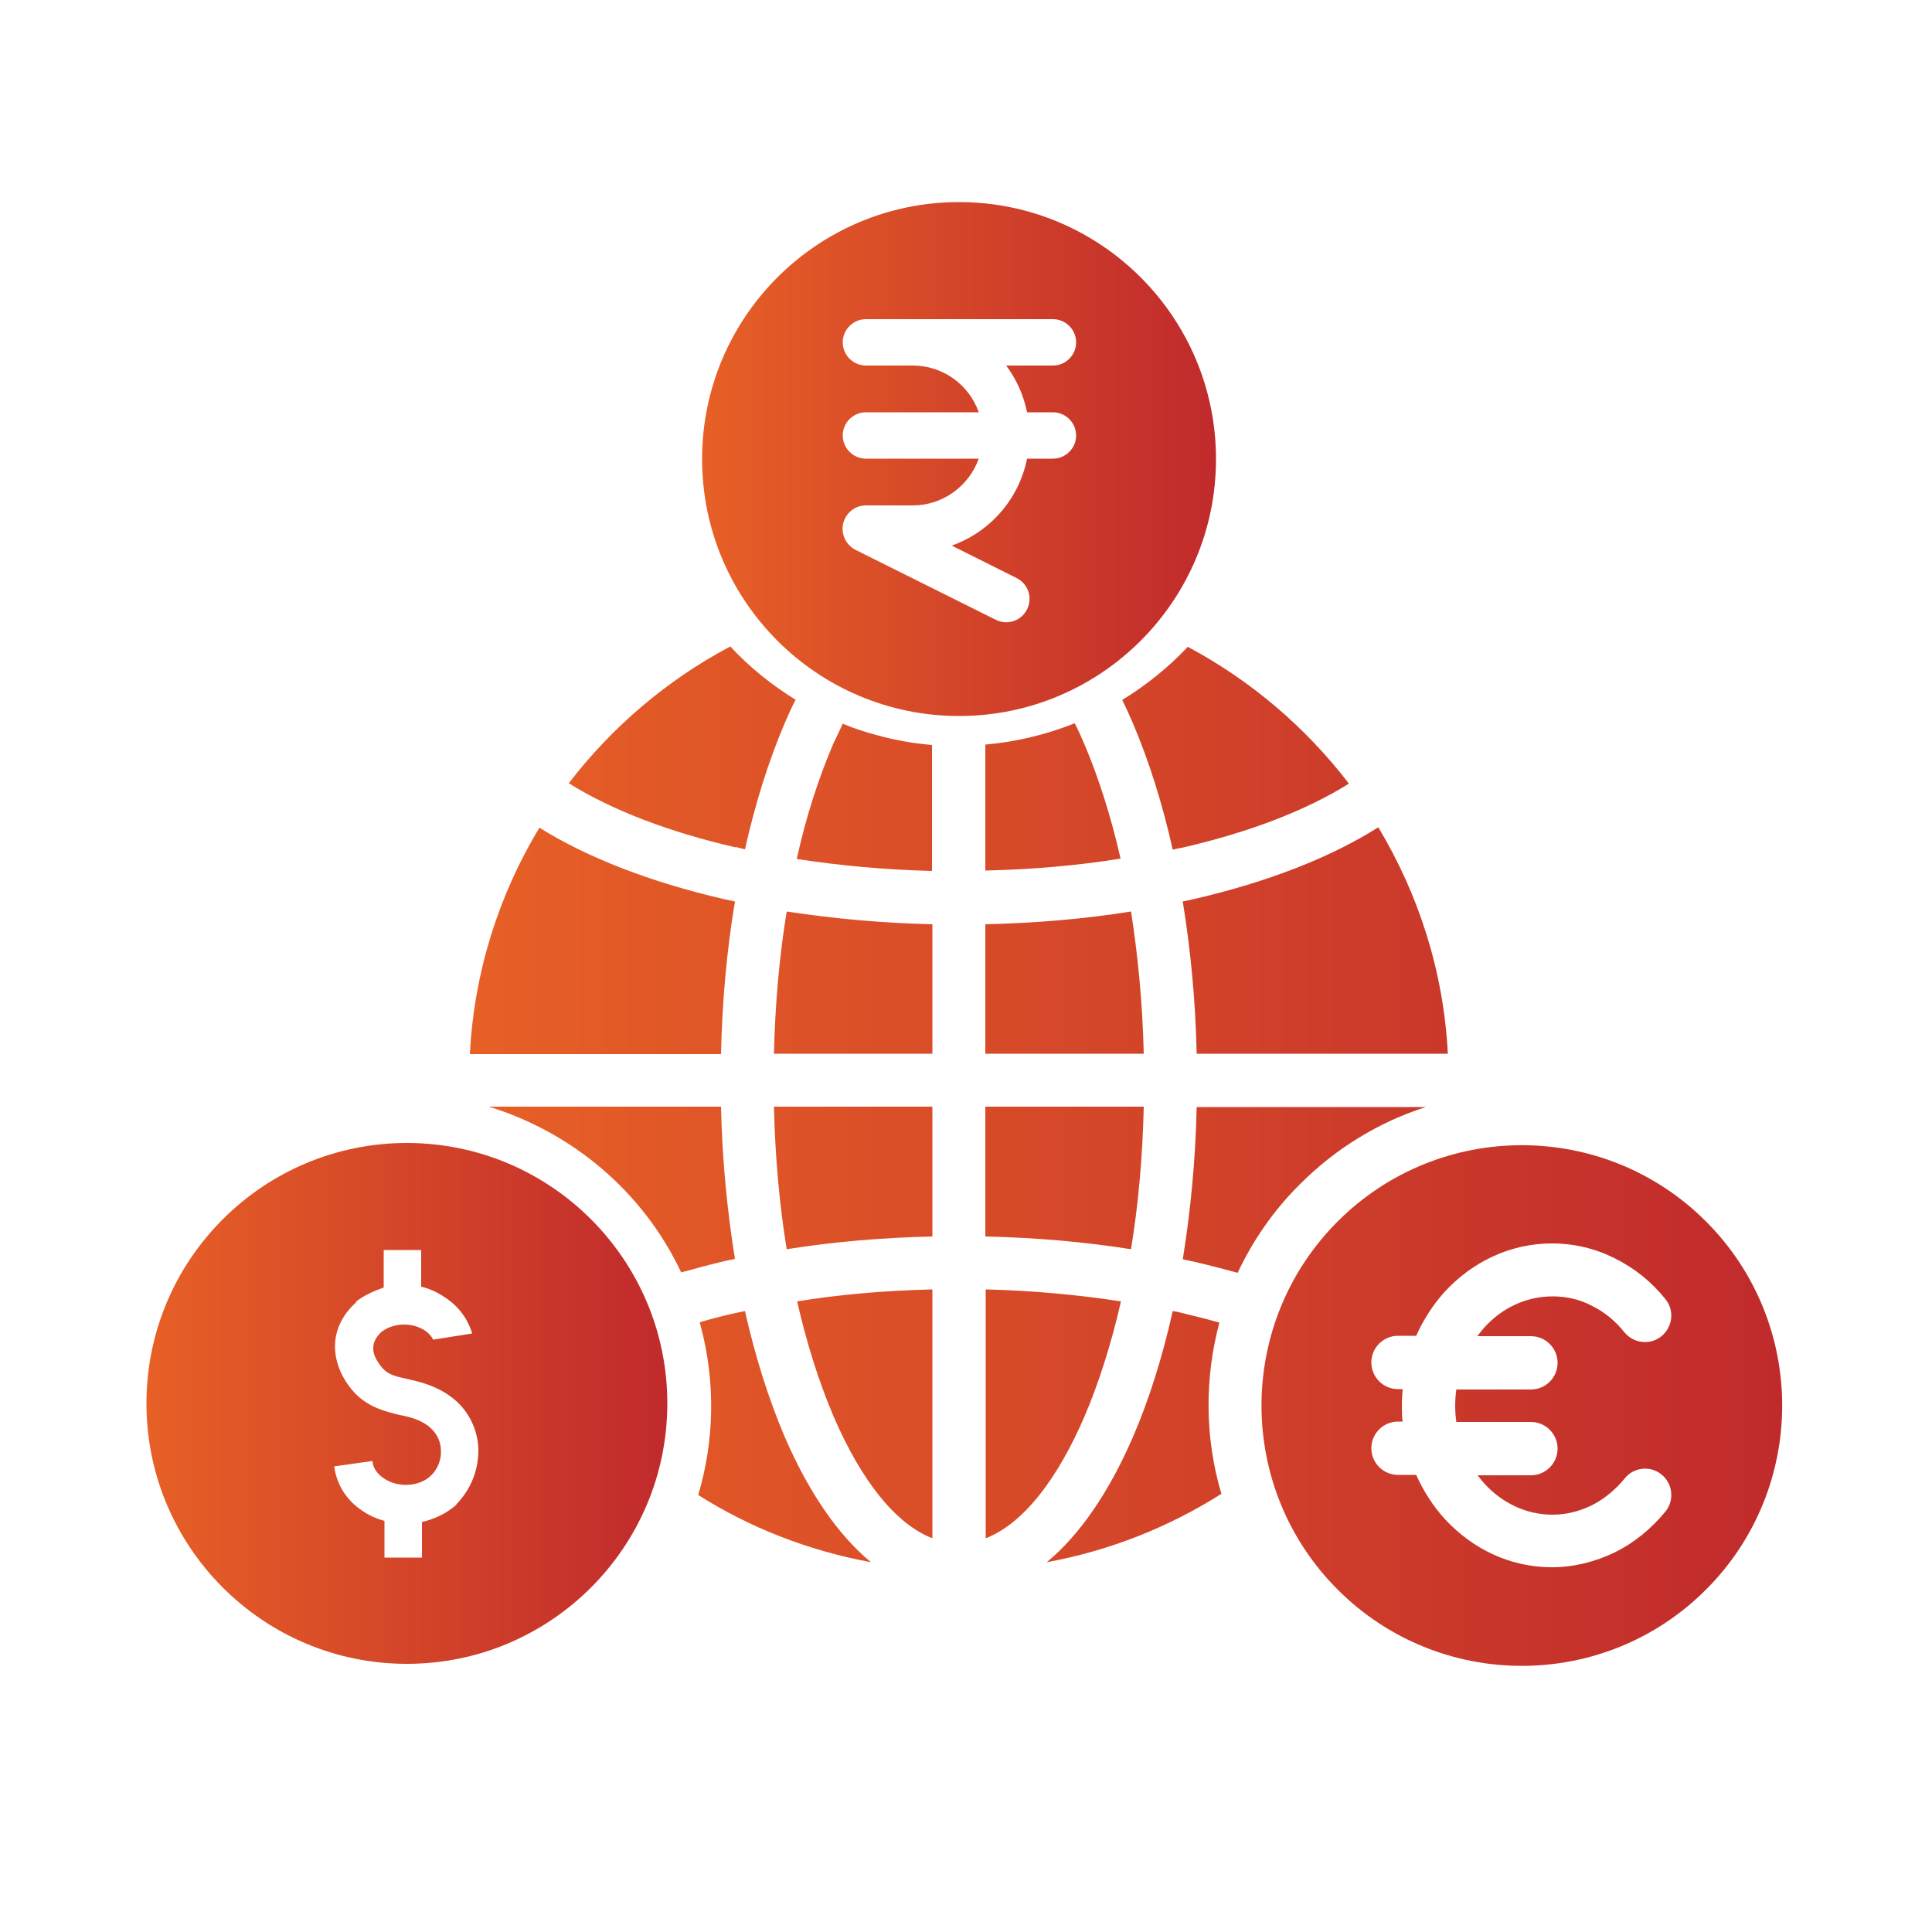 <?xml version="1.0" encoding="UTF-8"?>
<svg xmlns="http://www.w3.org/2000/svg" xmlns:xlink="http://www.w3.org/1999/xlink" version="1.1" viewBox="0 0 50 50">
  <defs>
    <style>
      .cls-1 {
        fill: url(#linear-gradient-3);
        fill-rule: evenodd;
      }

      .cls-2 {
        fill: url(#linear-gradient-2);
      }

      .cls-3 {
        fill: url(#linear-gradient);
      }
    </style>
    <linearGradient id="linear-gradient" x1="12.16" y1="29.93" x2="46.12" y2="29.93" gradientUnits="userSpaceOnUse">
      <stop offset="0" stop-color="#e76026"/>
      <stop offset="1" stop-color="#c02a2c"/>
    </linearGradient>
    <linearGradient id="linear-gradient-2" x1="3.79" y1="36.33" x2="17.27" y2="36.33" xlink:href="#linear-gradient"/>
    <linearGradient id="linear-gradient-3" x1="18.18" y1="11.88" x2="31.47" y2="11.88" xlink:href="#linear-gradient"/>
  </defs>
  <!-- Generator: Adobe Illustrator 28.7.3, SVG Export Plug-In . SVG Version: 1.2.0 Build 164)  -->
  <g>
    <g id="Layer_1">
      <g>
        <path class="cls-3" d="M19.04,21.93c-1.74-.4-3.22-.97-4.32-1.66,1.12-1.46,2.54-2.67,4.18-3.54.49.53,1.06.99,1.69,1.38-.1.19-.19.39-.28.6-.41.96-.76,2.06-1.03,3.27-.08-.02-.16-.04-.24-.06h0ZM19.02,23.33c-.09-.02-.19-.04-.28-.06-1.91-.44-3.55-1.08-4.78-1.85h0c-1.04,1.72-1.69,3.72-1.8,5.86h6.5c.03-1.38.15-2.7.36-3.94h0ZM21.57,36.65c.71,1.65,1.6,2.79,2.56,3.16v-6.44c-1.23.03-2.4.13-3.5.31.25,1.1.57,2.1.94,2.97h0ZM20.31,37.19c-.41-.96-.76-2.06-1.03-3.26-.08.02-.16.03-.24.05-.32.07-.63.15-.93.24,0,.03.02.06.02.08.4,1.5.35,3.01-.06,4.39,1.34.85,2.85,1.44,4.47,1.74-.86-.71-1.62-1.83-2.23-3.24h0ZM27.81,18.72c-.73.29-1.51.48-2.31.55v3.26c1.23-.03,2.4-.13,3.5-.31-.25-1.1-.57-2.1-.94-2.97-.08-.18-.16-.37-.25-.54h0ZM25.5,32c1.32.03,2.58.14,3.77.33.19-1.15.3-2.39.33-3.69h-4.1v3.36ZM30.61,23.33c.2,1.24.33,2.56.36,3.94h6.5c-.11-2.14-.76-4.13-1.8-5.86h0c-1.23.78-2.87,1.42-4.78,1.86-.1.02-.19.04-.28.06h0ZM29.04,18.11c.1.2.19.4.28.61.41.96.76,2.06,1.03,3.27.08-.02.16-.04.24-.05,1.74-.4,3.22-.97,4.32-1.66-1.12-1.46-2.54-2.67-4.17-3.54-.5.53-1.07.99-1.69,1.37h0ZM29.27,23.59c-1.19.19-2.45.3-3.77.33v3.35h4.1c-.03-1.3-.15-2.53-.33-3.69h0ZM19.02,32.58c-.2-1.24-.33-2.56-.36-3.94h-6.01c2.15.66,3.99,2.19,4.98,4.29.36-.1.73-.2,1.11-.29.09-.02.19-.04.28-.06h0ZM20.36,32.33c1.19-.19,2.45-.3,3.77-.33v-3.36s-4.1,0-4.1,0c.03,1.29.14,2.53.33,3.69h0ZM31.56,34.23c-.31-.09-.64-.17-.97-.25-.08-.02-.16-.04-.24-.05-.27,1.21-.62,2.31-1.03,3.26-.61,1.41-1.37,2.53-2.23,3.24,1.64-.3,3.16-.91,4.52-1.77-.43-1.44-.44-2.99-.05-4.44h0ZM36.9,28.65h-5.93c-.03,1.38-.16,2.7-.36,3.94.09.02.19.04.28.06.39.09.77.19,1.14.29.39-.83.93-1.62,1.62-2.3.94-.94,2.06-1.61,3.25-1.99h0ZM29.01,33.68c-1.1-.17-2.28-.28-3.5-.31v6.44c.96-.37,1.85-1.51,2.56-3.16.37-.87.69-1.87.94-2.97h0ZM20.03,27.27h4.1v-3.35c-1.32-.03-2.58-.15-3.77-.33-.19,1.15-.3,2.39-.33,3.69h0ZM21.81,18.73c-.08.17-.16.35-.25.53-.37.87-.7,1.87-.94,2.97,1.1.17,2.28.28,3.5.31v-3.26c-.47-.04-.94-.12-1.41-.25-.31-.08-.61-.18-.9-.3h0ZM44.15,41.14c-2.63,2.63-6.9,2.63-9.53,0-2.63-2.63-2.63-6.9,0-9.53,2.63-2.63,6.9-2.63,9.53,0,2.63,2.63,2.63,6.9,0,9.53ZM38.24,34.57c.06-.08.12-.15.18-.22.45-.5,1.08-.8,1.76-.8.36,0,.71.08,1.01.24.33.16.62.4.85.69.24.29.67.34.96.1.29-.24.34-.67.1-.96-.36-.45-.81-.81-1.32-1.06-.5-.25-1.04-.38-1.62-.38-1.08,0-2.06.48-2.77,1.25-.3.33-.55.72-.74,1.14h-.47c-.38,0-.69.31-.69.69s.31.69.69.69h.12c-.01.14-.02.28-.02.42s0,.29.02.42h-.12c-.38,0-.69.31-.69.69s.31.69.69.69h.47c.19.42.44.81.74,1.14.71.77,1.68,1.25,2.77,1.25.57,0,1.12-.14,1.62-.38.51-.25.95-.61,1.32-1.06.24-.29.19-.73-.1-.96-.29-.24-.73-.19-.96.11-.24.29-.53.53-.85.69-.31.15-.65.24-1.01.24-.69,0-1.31-.31-1.76-.8-.06-.07-.12-.14-.18-.22h1.38c.38,0,.69-.31.69-.69s-.31-.69-.69-.69h-1.93c-.02-.14-.03-.28-.03-.42s.01-.29.03-.42h1.93c.38,0,.69-.31.69-.69s-.31-.69-.69-.69h-1.38Z"/>
        <path class="cls-2" d="M10.53,29.58c-3.72,0-6.74,3.02-6.74,6.74s3.02,6.74,6.74,6.74,6.74-3.02,6.74-6.74-3.02-6.74-6.74-6.74ZM11.83,38.92l-.04.04c-.24.21-.54.35-.87.43v.92h-.97v-.95c-.27-.07-.51-.2-.72-.37-.33-.27-.53-.64-.58-1.04l.99-.14c.01.16.1.3.24.41.35.28.92.28,1.25-.01.2-.18.3-.44.28-.7-.01-.24-.13-.45-.33-.61-.24-.17-.47-.23-.74-.28-.35-.09-.77-.18-1.14-.55-.35-.37-.54-.82-.53-1.26.01-.41.2-.79.53-1.09h.01v-.03c.21-.17.47-.28.72-.37v-.97h.97v.95c.31.07.58.23.82.43.24.21.41.48.5.78l-1.01.16c-.03-.07-.09-.13-.14-.18-.33-.28-.88-.28-1.21-.01-.1.1-.2.23-.2.4-.01.17.09.35.24.53.16.17.33.21.65.28.31.07.71.16,1.11.45.43.31.7.81.72,1.35.01.53-.18,1.05-.58,1.45Z"/>
        <path class="cls-1" d="M24.82,5.23c-3.67,0-6.65,2.98-6.65,6.65s2.98,6.65,6.65,6.65,6.65-2.98,6.65-6.65-2.98-6.65-6.65-6.65ZM22.41,8.26c-.33,0-.6.27-.6.6s.27.6.6.6h1.21c.79,0,1.46.5,1.71,1.21h-2.92c-.33,0-.6.27-.6.6s.27.6.6.6h2.92c-.25.7-.92,1.21-1.71,1.21h-1.21c-.28,0-.52.19-.59.47-.06.27.07.55.32.68l3.63,1.81c.3.15.66.03.81-.27.15-.3.03-.66-.27-.81l-1.68-.84c.99-.35,1.74-1.2,1.95-2.25h.67c.33,0,.6-.27.6-.6s-.27-.6-.6-.6h-.67c-.09-.45-.28-.86-.54-1.21h1.21c.33,0,.6-.27.6-.6s-.27-.6-.6-.6h-4.84Z"/>
      </g>
    </g>
  </g>
</svg>